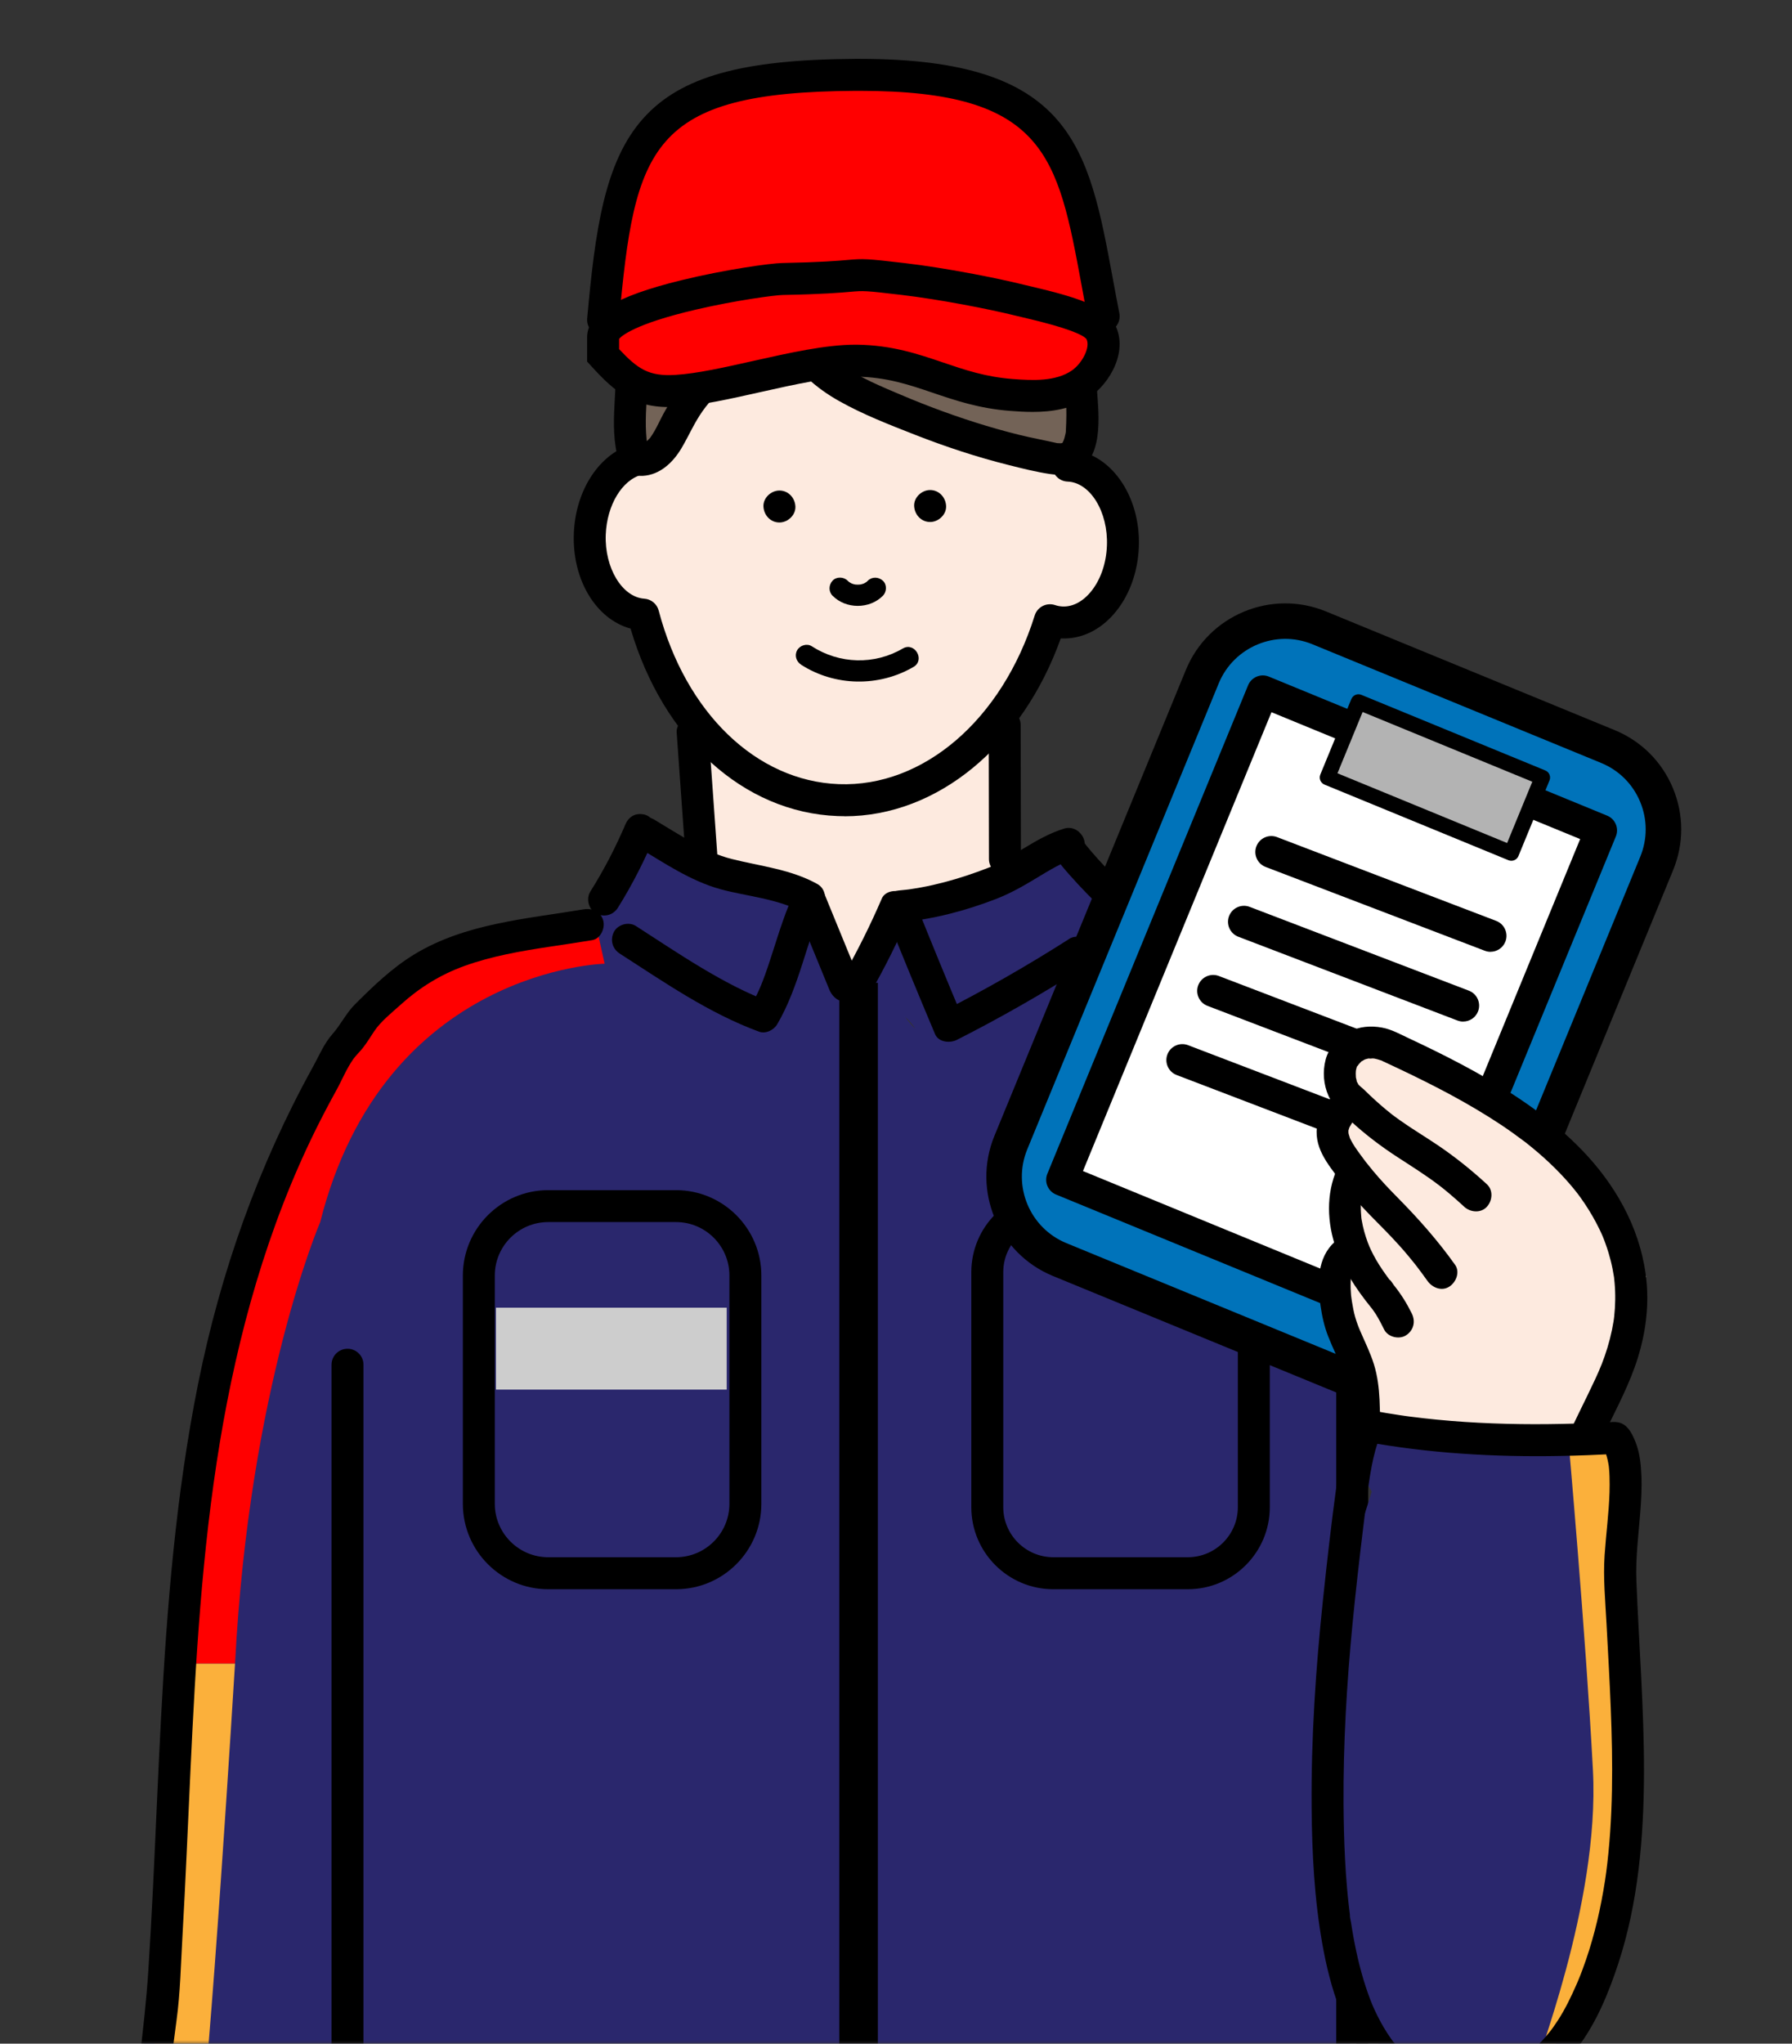 <svg viewBox="0 0 271 309" fill="none" xmlns="http://www.w3.org/2000/svg">
	<rect x="0" y="0" width="271" height="309" fill="#333333" stroke="none"/>
	<mask id="mask0_1662_7074" style="mask-type:alpha" maskUnits="userSpaceOnUse" x="0" y="0">
		<path d="M271 0H0V309H271V0Z" fill="black" />
	</mask>
	<g mask="url(#mask0_1662_7074)">
		<path d="M208.463 177.607C206.546 171.025 202.643 165.511 197.495 161.952C197.301 159.133 196.201 156.422 193.973 154.543C188.003 149.507 181.802 145.889 174.473 143.172C173.582 142.839 172.653 142.673 171.708 142.64C172.449 138.313 170.302 133.648 166.946 131.055C163.397 128.311 157.132 127.157 153.234 130.088C150.679 132.01 148.027 133.787 145.24 135.36C143.989 136.069 142.717 136.735 141.423 137.363C141.106 137.519 140.773 137.706 140.43 137.884C139.839 138.125 139.249 138.361 138.653 138.587C133.654 140.52 130.927 143.703 129.907 148.514C129.553 148.412 129.198 148.326 128.839 148.256C128.93 145.835 128.704 143.43 127.84 141.035C125.837 135.462 121.746 132.483 115.932 131.967C115.809 131.957 115.707 131.946 115.61 131.94C115.562 131.93 115.519 131.914 115.46 131.903C114.386 131.624 113.307 131.414 112.249 131.081C111.997 131.001 110.74 130.475 110.3 130.319C109.667 129.975 108.851 129.535 108.711 129.455C104.115 126.84 97.458 127.345 93.748 131.387C91.407 133.938 90.318 136.896 90.318 139.956C71.135 139.854 54.809 153.195 46.401 170.52C37.054 189.789 33.484 211.388 31.471 232.53C31.207 235.279 30.982 238.027 30.783 240.782C28.083 242.999 26.408 246.349 26.134 250.29C25.017 266.375 24.448 282.492 24.421 298.609C20.829 310.807 19.047 323.719 19.294 336.432C20.448 339.911 21.168 343.503 21.63 347.143C23.38 354.508 25.232 361.842 25.866 369.412C27.498 371.667 29.855 373.487 32.485 373.96C37.881 374.926 43.276 376.037 48.71 376.767C52.795 377.315 56.586 376.698 59.742 374.985C64.333 380.171 70.41 383.699 77.304 385.272C84.337 386.877 91.241 386.893 98.016 385.905C110.698 385.927 123.379 385.953 136.06 385.975C143.501 385.991 150.936 386.002 158.378 386.018C165.829 386.034 173.185 386.034 180.556 384.702C188.631 383.242 197.199 379.151 201.569 371.925C203.932 368.016 204.254 363.437 204.243 359.002C204.238 355.099 204.222 351.191 204.216 347.287C204.179 332.378 204.146 317.469 204.109 302.56C204.066 285.874 204.028 269.193 203.985 252.507C203.969 246.693 204.034 240.857 203.797 235.08C205.596 227.719 207.287 220.327 208.415 212.826C210.117 201.504 211.722 188.801 208.458 177.597L208.463 177.607ZM136.865 153.743C137.466 154.269 137.992 154.87 138.427 155.568C137.783 154.935 137.3 154.328 136.865 153.743Z" fill="#2A276D" />
		<path d="M90.13 139.859L91.44 145.711C91.44 145.711 58.083 146.458 48.425 184.775C48.425 184.775 37.693 209.67 35.545 251.546H28.367C28.367 251.546 29.64 219.333 36.082 200.006C36.082 200.006 46.261 156.019 64.526 147.413C64.526 147.413 72.252 141.449 90.135 139.859H90.13Z" fill="#FF0000" />
		<path d="M26.746 251.546H35.541C35.541 251.546 31.632 315.59 29.979 323.692C29.952 323.815 29.93 323.928 29.903 324.024C29.903 324.024 27.756 334.225 29.903 344.963C29.903 344.963 33.125 355.163 31.514 371.27L24.68 369.342V351.373L20.776 331.546L23.461 308.46L23.998 293.965L26.752 251.551L26.746 251.546Z" fill="#FBB03B" />
		<path d="M162.437 58.614L153.224 60.235L143.952 57.449L135.056 55.124L126.799 54.85V57.545L149.16 67.268L162.437 70.414L163.774 65.341V60.643L162.437 58.614Z" fill="#736357" />
		<path d="M95.214 57.449V63.8V68.846L99.251 69.249L102.982 59.864L95.214 57.449Z" fill="#736357" />
		<path d="M124.759 54.893L105.431 58.742L99.252 69.249L94.103 71.794L91.204 74.94L88.074 80.314L88.949 86.005L94.098 91.615L98.028 96.609L107.16 110.777L105.431 130.759L122.794 135.162L129.371 149.061L136.323 137.454L151.968 132.338L151.93 107.185L158.201 95.223L166.882 91.615L169.18 87.331C169.18 87.331 169.148 80.792 169.18 79.681C169.213 78.569 166.904 73.99 166.904 73.99L164.203 70.248L143.979 65.142L130.219 57.443L124.764 54.888L124.759 54.893Z" fill="#FDEADF" />
		<path d="M140.661 78.924C141.923 78.924 143.136 77.812 143.077 76.508C143.018 75.203 142.014 74.092 140.661 74.092C139.4 74.092 138.186 75.203 138.245 76.508C138.304 77.812 139.308 78.924 140.661 78.924Z" fill="black" />
		<path d="M117.87 78.999C119.132 78.999 120.345 77.888 120.286 76.583C120.227 75.278 119.223 74.167 117.87 74.167C116.609 74.167 115.395 75.278 115.454 76.583C115.513 77.888 116.517 78.999 117.87 78.999Z" fill="black" />
		<path d="M125.907 90.069C127.921 92.12 131.496 92.12 133.515 90.08C134.111 89.479 134.159 88.394 133.515 87.804C132.876 87.213 131.872 87.165 131.239 87.804C131.163 87.879 131.083 87.954 131.002 88.024C130.954 88.067 130.804 88.18 131.024 88.008C131.26 87.82 131.061 87.976 131.013 88.008C130.836 88.126 130.648 88.223 130.455 88.308C130.584 88.255 130.712 88.201 130.841 88.147C130.508 88.287 130.17 88.378 129.816 88.427C129.961 88.405 130.1 88.389 130.245 88.368C129.891 88.41 129.531 88.41 129.177 88.368C129.322 88.389 129.461 88.405 129.606 88.427C129.252 88.378 128.914 88.282 128.581 88.142C128.71 88.196 128.839 88.249 128.968 88.303C128.774 88.217 128.586 88.115 128.409 87.997C128.398 87.986 128.291 87.927 128.291 87.916C128.291 87.911 128.613 88.185 128.447 88.04C128.356 87.96 128.27 87.884 128.184 87.798C127.593 87.197 126.493 87.159 125.907 87.798C125.311 88.448 125.279 89.436 125.907 90.075V90.069Z" fill="black" />
		<path d="M121.14 100.496C126.251 103.792 132.914 103.894 138.154 100.834C139.942 99.787 138.326 97.001 136.527 98.053C132.227 100.565 126.944 100.41 122.767 97.715C122.037 97.242 120.99 97.564 120.566 98.294C120.109 99.073 120.41 100.023 121.146 100.496H121.14Z" fill="black" />
		<path d="M127.728 123.409C127.373 123.409 127.019 123.404 126.665 123.388C112.443 122.846 100.288 111.775 95.359 95.041C90.173 93.634 86.506 87.702 86.78 80.653C87.032 74.006 90.758 68.433 95.832 67.096C97.12 66.758 98.441 67.526 98.785 68.82C99.123 70.108 98.355 71.429 97.061 71.773C94.071 72.562 91.778 76.374 91.606 80.841C91.413 85.86 94.087 90.29 97.437 90.52C98.473 90.59 99.348 91.315 99.611 92.314C103.686 107.781 114.381 118.089 126.847 118.561C139.652 119.045 151.549 108.801 156.477 93.054C156.671 92.437 157.106 91.922 157.685 91.626C158.265 91.331 158.936 91.283 159.554 91.487C159.935 91.616 160.327 91.685 160.719 91.701C162.26 91.755 163.8 90.934 165.046 89.371C166.463 87.594 167.296 85.152 167.398 82.499C167.596 77.378 164.869 72.943 161.444 72.814C160.112 72.766 159.071 71.638 159.119 70.307C159.173 68.975 160.279 67.928 161.626 67.988C167.773 68.224 172.525 74.817 172.224 82.687C172.085 86.365 170.877 89.812 168.82 92.389C166.592 95.18 163.645 96.651 160.531 96.533C160.493 96.533 160.45 96.533 160.413 96.533C154.588 112.822 141.746 123.42 127.728 123.42V123.409Z" fill="black" />
		<path d="M238.877 308.385C237.562 294.754 236.885 281.08 236.101 267.411C235.317 253.822 234.437 240.229 232.719 226.721C231.033 213.465 228.542 200.301 224.548 187.534C220.881 175.803 216.07 164.276 208.463 154.521C204.86 149.904 200.431 145.711 195.154 143.07C189.404 140.192 183.063 139.365 176.803 138.297C175.176 138.018 173.555 137.712 171.95 137.32C170.683 137.014 169.33 137.722 168.976 139.006C168.637 140.235 169.389 141.669 170.661 141.98C176.755 143.456 183.09 143.805 189.071 145.765C194.456 147.531 198.826 150.849 202.606 155.021C210.406 163.643 215.254 174.789 218.889 185.719C222.975 198.003 225.659 210.7 227.458 223.51C229.299 236.626 230.223 249.866 231.012 263.083C231.812 276.516 232.429 289.965 233.583 303.376C233.728 305.046 233.879 306.716 234.04 308.385C234.163 309.684 235.06 310.801 236.456 310.801C237.664 310.801 239 309.69 238.872 308.385H238.877Z" fill="black" />
		<path d="M102.333 110.771C102.79 117.187 103.246 123.597 103.702 130.013C103.794 131.269 104.749 132.488 106.118 132.429C107.348 132.375 108.631 131.361 108.534 130.013C108.078 123.597 107.622 117.187 107.165 110.771C107.074 109.515 106.118 108.296 104.749 108.355C103.52 108.409 102.237 109.424 102.333 110.771Z" fill="black" />
		<path d="M149.52 109.596C149.53 116.371 149.541 123.141 149.557 129.916C149.557 131.178 150.668 132.391 151.973 132.332C153.278 132.273 154.389 131.269 154.389 129.916C154.378 123.141 154.368 116.371 154.351 109.596C154.351 108.334 153.24 107.121 151.935 107.18C150.631 107.239 149.52 108.243 149.52 109.596Z" fill="black" />
		<path d="M161.68 141.975C155.404 145.985 148.929 149.679 142.288 153.056C143.388 153.346 144.489 153.636 145.595 153.92C145.708 154.189 145.509 153.722 145.477 153.646C145.407 153.485 145.343 153.319 145.273 153.158C145.117 152.793 144.967 152.428 144.811 152.063C144.505 151.332 144.199 150.597 143.893 149.867C143.265 148.363 142.642 146.855 142.025 145.346C140.801 142.372 139.598 139.387 138.401 136.402C137.622 137.422 136.849 138.442 136.071 139.462C141.058 139.006 145.89 137.744 150.556 135.951C152.778 135.097 154.802 133.943 156.832 132.708C157.782 132.134 158.732 131.554 159.715 131.028C160.166 130.786 160.627 130.566 161.089 130.346C161.347 130.233 161.352 130.228 161.1 130.34C161.229 130.287 161.358 130.238 161.486 130.19C161.744 130.094 162.002 130.013 162.26 129.932C161.83 128.381 161.401 126.824 160.976 125.272C159.033 125.965 158.689 127.951 159.645 129.589C160.214 130.561 160.998 131.43 161.739 132.273C163.435 134.201 165.25 136.026 167.081 137.825C167.618 138.351 168.155 138.882 168.697 139.398C169.615 140.267 171.215 140.38 172.111 139.398C172.976 138.458 173.094 136.907 172.111 135.983C169.341 133.368 166.565 130.657 164.165 127.694C163.876 127.339 164.321 127.903 164.289 127.849C164.225 127.758 164.155 127.667 164.09 127.576C163.988 127.431 163.886 127.28 163.795 127.125C163.757 127.06 163.731 126.974 163.688 126.921C163.548 126.754 163.929 127.602 163.843 127.286C163.757 126.969 163.913 127.892 163.902 127.78C163.945 128.724 163.135 129.621 162.254 129.932C163.441 129.508 164.364 128.263 163.94 126.958C163.543 125.739 162.265 124.88 160.966 125.272C158.797 125.927 156.81 127.066 154.883 128.231C153.949 128.794 153.02 129.369 152.07 129.906C151.603 130.169 151.13 130.426 150.652 130.668C150.384 130.802 150.11 130.926 149.842 131.055C149.584 131.167 149.573 131.173 149.809 131.071C149.702 131.114 149.595 131.157 149.493 131.194C147.291 132.053 145.042 132.805 142.755 133.401C141.633 133.696 140.5 133.954 139.356 134.163C138.787 134.27 138.213 134.362 137.638 134.448C137.343 134.491 137.311 134.496 137.542 134.464C137.375 134.485 137.214 134.507 137.048 134.523C136.72 134.56 136.387 134.593 136.06 134.625C135.276 134.695 134.653 134.942 134.165 135.575C133.735 136.128 133.456 136.987 133.73 137.68C136.226 143.929 138.793 150.157 141.407 156.358C141.933 157.609 143.673 157.753 144.714 157.222C151.356 153.85 157.825 150.151 164.106 146.141C165.169 145.459 165.701 143.961 164.971 142.834C164.284 141.771 162.807 141.239 161.664 141.969L161.68 141.975Z" fill="black" />
		<path d="M96.47 128.096C100.443 130.475 104.411 133.186 108.92 134.437C110.998 135.011 113.146 135.344 115.245 135.817C116.345 136.064 117.435 136.343 118.509 136.697C118.998 136.858 119.486 137.035 119.964 137.234C119.492 137.035 120.308 137.4 120.388 137.438C120.651 137.567 120.904 137.701 121.161 137.846C120.871 136.745 120.581 135.645 120.297 134.539C118.863 137.572 117.865 140.761 116.85 143.95C116.372 145.448 115.884 146.941 115.315 148.406C115.245 148.583 115.175 148.761 115.105 148.938C115.095 148.959 114.81 149.636 114.998 149.201C114.848 149.55 114.692 149.893 114.531 150.237C114.177 150.989 113.785 151.724 113.36 152.444C114.268 152.073 115.18 151.703 116.088 151.332C115.642 151.171 115.202 150.999 114.767 150.822C114.708 150.801 114.096 150.543 114.466 150.699C114.246 150.608 114.026 150.511 113.806 150.414C112.92 150.022 112.05 149.604 111.186 149.163C109.431 148.272 107.718 147.3 106.027 146.291C102.682 144.288 99.439 142.114 96.164 140.01C95.101 139.322 93.453 139.757 92.857 140.874C92.224 142.071 92.589 143.446 93.722 144.181C100.497 148.541 107.181 153.19 114.799 155.992C115.793 156.357 117.017 155.745 117.527 154.881C119.218 152.003 120.34 148.83 121.36 145.668C121.843 144.17 122.305 142.662 122.81 141.169C123.067 140.412 123.336 139.655 123.626 138.904C123.706 138.689 123.792 138.479 123.878 138.265C123.942 138.104 123.996 137.975 123.899 138.211C124.077 137.792 124.264 137.379 124.463 136.965C125.011 135.806 124.817 134.34 123.599 133.658C119.572 131.42 115.014 130.979 110.622 129.868C110.123 129.744 109.635 129.594 109.151 129.428C108.867 129.331 108.582 129.224 108.303 129.116C108.163 129.063 108.019 129.004 107.879 128.945C108.104 129.041 108.083 129.03 107.82 128.918C106.816 128.461 105.833 127.967 104.862 127.441C102.838 126.33 100.883 125.09 98.902 123.903C97.818 123.254 96.202 123.624 95.595 124.768C94.978 125.938 95.305 127.377 96.46 128.075L96.47 128.096Z" fill="black" />
		<path d="M94.495 124.848C94.731 124.285 94.398 125.068 94.355 125.165C94.253 125.401 94.146 125.643 94.038 125.879C93.851 126.293 93.663 126.706 93.469 127.119C93.056 128 92.621 128.875 92.176 129.739C91.279 131.468 90.307 133.159 89.271 134.807C88.6 135.881 89.008 137.513 90.135 138.115C91.322 138.743 92.723 138.394 93.443 137.25C95.66 133.707 97.528 129.986 99.15 126.137C99.375 125.6 99.182 124.752 98.908 124.274C98.613 123.775 98.038 123.297 97.464 123.163C96.846 123.023 96.154 123.05 95.601 123.404C95.037 123.769 94.747 124.231 94.49 124.848H94.495Z" fill="black" />
		<path d="M120.023 136.461C121.822 140.853 123.625 145.244 125.424 149.641C125.902 150.806 127.051 151.762 128.398 151.327C129.52 150.962 130.6 149.609 130.084 148.353C128.286 143.961 126.482 139.57 124.683 135.172C124.205 134.007 123.056 133.052 121.709 133.487C120.587 133.852 119.508 135.205 120.023 136.461Z" fill="black" />
		<path d="M133.343 135.881C131.62 139.881 129.676 143.779 127.523 147.564C126.901 148.664 127.228 150.253 128.388 150.871C129.537 151.477 131.024 151.177 131.695 150.006C133.848 146.221 135.791 142.324 137.515 138.324C137.783 137.701 137.944 137.143 137.756 136.461C137.6 135.903 137.171 135.296 136.645 135.017C135.603 134.469 133.875 134.646 133.338 135.881H133.343Z" fill="black" />
		<path d="M53.579 373.122C53.676 372.961 53.843 373.127 53.633 373.079C53.493 373.047 53.644 373.079 53.472 373.111C53.553 373.095 52.801 373.057 53.048 373.095C52.285 372.982 53.579 373.251 52.683 372.988C52.216 372.848 51.808 372.789 51.308 372.751C50.648 372.703 49.982 372.671 49.322 372.633C46.605 372.467 43.889 372.279 41.183 372C35.857 371.447 30.58 370.432 25.549 368.569C26.14 369.348 26.73 370.121 27.321 370.899C26.779 366.642 28.185 362.443 27.782 358.207C27.369 353.8 26.274 349.526 25.2 345.242C24.175 341.14 23.181 336.974 23.154 332.722C23.128 328.271 24.32 323.933 24.921 319.541C25.56 314.871 26.048 310.178 26.693 305.507C27.272 301.293 27.348 296.955 27.595 292.708C28.067 284.419 28.405 276.124 28.797 267.829C29.576 251.213 30.526 234.548 33.242 218.115C35.948 201.756 40.42 185.607 47.792 170.708C48.764 168.749 49.778 166.816 50.836 164.905C51.7 163.342 52.404 161.576 53.434 160.121C53.853 159.53 54.412 159.036 54.857 158.462C55.496 157.651 56.017 156.782 56.586 155.928C57.606 154.398 59.286 153.088 60.645 151.858C63.463 149.314 66.626 147.354 70.207 146.06C74.367 144.557 78.743 143.805 83.097 143.145C85.244 142.817 87.397 142.511 89.54 142.152C90.828 141.937 91.547 140.342 91.225 139.177C90.85 137.814 89.545 137.271 88.251 137.492C79.564 138.947 70.378 139.607 62.663 144.294C59.292 146.345 56.441 149.099 53.665 151.869C52.355 153.179 51.534 154.924 50.299 156.32C49 157.791 48.313 159.509 47.379 161.205C39.046 176.276 33.35 192.36 29.957 209.24C26.607 225.91 25.243 242.908 24.346 259.862C23.895 268.366 23.557 276.876 23.138 285.38C22.929 289.584 22.704 293.782 22.43 297.98C22.14 302.453 21.64 306.855 21.109 311.3C20.545 316.009 20.003 320.728 19.085 325.383C18.183 329.941 18.183 334.327 18.902 338.907C19.59 343.293 20.862 347.545 21.845 351.861C22.322 353.95 22.736 356.06 22.94 358.197C23.138 360.317 22.806 362.459 22.585 364.564C22.371 366.669 22.204 368.779 22.478 370.888C22.628 372.048 23.144 372.81 24.25 373.219C33.038 376.467 42.466 377.052 51.738 377.599C51.33 377.492 50.927 377.379 50.519 377.272C53.026 378.389 56.221 378.115 57.74 375.554C59.329 372.87 55.153 370.437 53.569 373.117L53.579 373.122Z" fill="black" />
		<path d="M180.545 388.616H76.498C61.965 388.616 50.138 376.789 50.138 362.256V206.346C50.138 205.01 51.217 203.93 52.554 203.93C53.891 203.93 54.97 205.01 54.97 206.346V362.256C54.97 374.126 64.628 383.784 76.498 383.784H180.545C192.416 383.784 202.074 374.126 202.074 362.256V206.346C202.074 205.01 203.153 203.93 204.49 203.93C205.827 203.93 206.906 205.01 206.906 206.346V362.256C206.906 376.789 195.079 388.616 180.545 388.616Z" fill="black" />
		<path d="M93.126 56.477C93.115 59.118 92.804 61.754 92.847 64.396C92.868 65.819 92.992 67.257 93.303 68.648C93.701 70.441 95.247 72.062 97.195 71.95C99.832 71.805 101.791 69.904 103.069 67.751C104.175 65.883 104.996 63.918 106.263 62.141C106.355 62.012 106.446 61.889 106.543 61.76C106.612 61.663 106.682 61.572 106.752 61.475C106.639 61.62 106.634 61.631 106.736 61.497C106.956 61.218 107.181 60.944 107.412 60.67C107.922 60.063 108.454 59.478 109.001 58.909C110.081 57.787 111.224 56.735 112.411 55.731C113.377 54.909 113.318 53.148 112.411 52.316C111.38 51.371 110.027 51.441 108.996 52.316C105.319 55.425 102.033 59.081 99.885 63.424C99.51 64.186 99.134 64.949 98.677 65.668C98.575 65.829 98.463 65.99 98.355 66.151C98.092 66.538 98.436 66.066 98.436 66.055C98.436 66.092 98.264 66.259 98.226 66.302C98.081 66.463 97.926 66.602 97.775 66.758C97.63 66.903 97.732 66.898 97.775 66.774C97.936 66.651 97.936 66.651 97.77 66.774C97.727 66.801 97.684 66.833 97.641 66.86C97.555 66.914 97.459 66.962 97.367 67.021C97.04 67.236 97.523 66.903 97.512 66.978C97.502 67.053 97.051 67.112 96.97 67.145C96.793 67.209 96.358 67.193 97.094 67.193C97.4 67.193 97.555 67.177 97.791 67.37C97.894 67.451 97.931 67.537 98.017 67.633C97.904 67.429 97.888 67.408 97.974 67.569C98.049 67.741 98.055 67.708 97.974 67.472C97.936 67.231 97.872 66.989 97.829 66.747C97.818 66.677 97.754 66.227 97.791 66.533C97.829 66.817 97.786 66.457 97.781 66.42C97.722 65.786 97.679 65.153 97.668 64.514C97.614 61.83 97.931 59.161 97.942 56.482C97.942 55.221 96.825 54.007 95.526 54.066C94.21 54.125 93.115 55.129 93.11 56.482L93.126 56.477Z" fill="black" />
		<path d="M118.434 52.305C120.228 55.945 123.384 58.657 126.869 60.622C130.503 62.672 134.492 64.213 138.369 65.733C143.013 67.553 147.753 69.12 152.596 70.328C154.604 70.833 156.649 71.348 158.7 71.66C160.665 71.955 162.786 71.869 164.203 70.253C165.878 68.342 166.136 65.582 166.125 63.145C166.114 60.847 165.787 58.56 165.776 56.257C165.771 54.995 164.67 53.782 163.36 53.841C162.056 53.9 160.939 54.904 160.944 56.257C160.955 58.125 161.17 59.977 161.256 61.84C161.299 62.796 161.202 65.19 161.175 65.427C161.229 64.997 161.175 65.346 161.138 65.561C161.052 66.001 160.923 66.42 160.773 66.844C160.966 66.307 160.746 66.828 160.671 66.962C160.413 67.429 160.885 66.747 160.644 66.994C160.569 67.07 160.402 67.161 160.687 66.984C161.073 66.742 160.746 66.946 160.719 66.951C160.687 66.957 160.579 67.021 160.552 67.048C160.429 67.161 161.084 66.914 160.719 66.973C160.654 66.984 160.386 67.016 160.343 67.059C160.359 67.043 160.885 67.027 160.654 67.01C160.563 67.005 160.472 67.021 160.381 67.021C160.236 67.021 160.096 67.016 159.951 67.005C159.876 67 159.801 66.989 159.731 66.984C159.285 66.951 160.144 67.064 159.838 66.994C157.943 66.559 156.027 66.216 154.137 65.749C149.67 64.643 145.278 63.231 140.973 61.599C139.899 61.191 138.83 60.767 137.767 60.332C136.769 59.924 136.398 59.763 135.373 59.328C133.73 58.63 132.093 57.926 130.509 57.11C129.65 56.67 128.807 56.192 127.991 55.677C127.588 55.419 127.191 55.151 126.804 54.866C126.729 54.813 126.649 54.754 126.573 54.694C126.08 54.329 126.804 54.893 126.536 54.662C126.369 54.517 126.192 54.383 126.026 54.238C125.274 53.589 124.614 52.874 123.97 52.123C123.792 51.919 124.034 52.209 124.05 52.23C123.975 52.128 123.894 52.021 123.819 51.919C123.669 51.709 123.524 51.489 123.384 51.269C123.1 50.818 122.848 50.356 122.611 49.879C122.053 48.74 120.351 48.338 119.304 49.014C118.139 49.766 117.838 51.103 118.44 52.322L118.434 52.305Z" fill="black" />
		<path d="M132.758 148.6H126.922V385.567H132.758V148.6Z" fill="black" />
		<path d="M102.237 182.358H82.904C77.11 182.358 72.413 187.055 72.413 192.849V227.381C72.413 233.175 77.11 237.872 82.904 237.872H102.237C108.03 237.872 112.727 233.175 112.727 227.381V192.849C112.727 187.055 108.03 182.358 102.237 182.358Z" fill="#2A276D" />
		<path d="M102.231 240.288H82.904C75.785 240.288 69.997 234.495 69.997 227.381V192.855C69.997 185.736 75.79 179.948 82.904 179.948H102.231C109.35 179.948 115.138 185.741 115.138 192.855V227.381C115.138 234.5 109.345 240.288 102.231 240.288ZM82.904 184.775C78.448 184.775 74.829 188.398 74.829 192.849V227.376C74.829 231.826 78.453 235.45 82.904 235.45H102.231C106.687 235.45 110.306 231.826 110.306 227.376V192.849C110.306 188.393 106.682 184.775 102.231 184.775H82.904Z" fill="black" />
		<path d="M109.898 197.719H75.001V210.105H109.898V197.719Z" fill="#CDCDCD" />
		<path d="M179.633 182.358H159.291C153.776 182.358 149.305 186.829 149.305 192.344V227.886C149.305 233.401 153.776 237.872 159.291 237.872H179.633C185.148 237.872 189.619 233.401 189.619 227.886V192.344C189.619 186.829 185.148 182.358 179.633 182.358Z" fill="#2A276D" />
		<path d="M179.627 240.288H159.291C152.451 240.288 146.889 234.726 146.889 227.886V192.35C146.889 185.51 152.451 179.948 159.291 179.948H179.627C186.467 179.948 192.029 185.51 192.029 192.35V227.886C192.029 234.726 186.467 240.288 179.627 240.288ZM159.291 184.775C155.114 184.775 151.721 188.173 151.721 192.345V227.88C151.721 232.057 155.119 235.45 159.291 235.45H179.627C183.804 235.45 187.197 232.052 187.197 227.88V192.345C187.197 188.168 183.799 184.775 179.627 184.775H159.291Z" fill="black" />
		<path d="M203.899 208.386L160.246 190.444C153.325 187.598 150.018 179.685 152.864 172.764L181.817 102.315C184.663 95.395 192.576 92.088 199.497 94.933L243.15 112.876C250.071 115.721 253.378 123.635 250.532 130.555L221.579 201.004C218.733 207.925 210.82 211.232 203.899 208.386Z" fill="#0073BA" />
		<path d="M209.027 212.085C206.976 212.085 204.893 211.693 202.879 210.867L159.226 192.924C150.947 189.52 146.98 180.018 150.384 171.739L179.337 101.29C182.741 93.011 192.244 89.044 200.523 92.448L244.176 110.39C248.187 112.038 251.317 115.147 252.986 119.152C254.656 123.152 254.667 127.565 253.018 131.575L224.065 202.024C221.488 208.29 215.421 212.085 209.032 212.085H209.027ZM204.92 205.901C210.46 208.177 216.822 205.519 219.099 199.984L248.052 129.535C249.153 126.851 249.148 123.898 248.031 121.219C246.914 118.54 244.82 116.457 242.136 115.356L198.482 97.414C192.942 95.137 186.58 97.795 184.303 103.33L155.35 173.779C153.073 179.32 155.725 185.682 161.266 187.958L204.92 205.901Z" fill="black" />
		<path d="M242.119 125.553L190.971 104.534L160.624 178.381L211.772 199.4L242.119 125.553Z" fill="white" />
		<path d="M211.771 201.815C211.465 201.815 211.153 201.756 210.853 201.632L159.704 180.614C159.114 180.372 158.641 179.9 158.394 179.309C158.147 178.718 158.147 178.053 158.394 177.462L188.744 103.615C188.986 103.024 189.458 102.552 190.049 102.305C190.639 102.058 191.305 102.058 191.895 102.305L243.044 123.323C244.279 123.828 244.869 125.24 244.359 126.475L214.009 200.322C213.628 201.257 212.726 201.82 211.776 201.82L211.771 201.815ZM163.774 177.059L210.455 196.242L238.963 126.867L192.282 107.684L163.774 177.059Z" fill="black" />
		<path d="M225.407 143.913C225.122 143.913 224.827 143.859 224.542 143.752L191.396 131.081C190.15 130.603 189.527 129.208 190 127.962C190.478 126.716 191.873 126.094 193.119 126.566L226.266 139.236C227.511 139.714 228.134 141.11 227.662 142.356C227.291 143.317 226.379 143.907 225.407 143.907V143.913Z" fill="black" />
		<path d="M221.273 154.462C220.989 154.462 220.693 154.409 220.409 154.301L187.262 141.631C186.016 141.153 185.394 139.757 185.866 138.512C186.344 137.266 187.74 136.643 188.985 137.116L222.132 149.786C223.378 150.264 224 151.66 223.528 152.905C223.157 153.866 222.245 154.457 221.273 154.457V154.462Z" fill="black" />
		<path d="M216.613 164.915C216.328 164.915 216.033 164.862 215.749 164.754L182.602 152.084C181.356 151.606 180.733 150.21 181.206 148.965C181.684 147.719 183.08 147.096 184.325 147.569L217.472 160.239C218.717 160.717 219.34 162.113 218.868 163.358C218.497 164.319 217.585 164.91 216.613 164.91V164.915Z" fill="black" />
		<path d="M211.953 175.374C211.668 175.374 211.373 175.32 211.088 175.213L177.942 162.542C176.696 162.064 176.073 160.669 176.546 159.423C177.023 158.177 178.419 157.555 179.665 158.027L212.812 170.697C214.057 171.175 214.68 172.571 214.208 173.817C213.837 174.778 212.924 175.368 211.953 175.368V175.374Z" fill="black" />
		<path d="M233.249 117.56L205.44 106.132L200.747 117.554L228.555 128.982L233.249 117.56Z" fill="#B3B3B3" />
		<path d="M228.553 130.147C228.408 130.147 228.257 130.12 228.112 130.061L200.302 118.631C200.018 118.513 199.792 118.287 199.669 118.003C199.551 117.718 199.551 117.396 199.669 117.112L204.361 105.692C204.608 105.096 205.284 104.817 205.88 105.059L233.691 116.489C233.975 116.607 234.206 116.832 234.324 117.117C234.442 117.402 234.442 117.724 234.324 118.008L229.632 129.428C229.449 129.879 229.014 130.147 228.553 130.147ZM202.262 116.918L227.919 127.463L231.726 118.196L206.068 107.652L202.262 116.918Z" fill="black" />
		<path d="M247.907 196.967C248.315 195.646 248.648 194.304 248.933 192.951C247.95 192.436 247.166 191.561 247.011 190.449C246.356 185.832 243.247 182.734 240.445 179.234C239.897 178.552 239.532 177.763 239.398 176.957C237.524 175.717 235.709 174.397 234.072 172.84C233.589 172.383 233.267 171.889 233.079 171.385C227.103 166.585 220.672 162.392 213.88 158.763C211.072 157.265 207.153 158.521 205.252 160.878C203.921 162.521 203.508 164.459 203.776 166.359C203.363 166.832 202.997 167.347 202.713 167.906C202.036 169.221 201.832 170.472 201.881 171.938C201.918 173.14 202.461 174.74 203.148 175.728C203.454 176.168 203.754 176.539 204.071 176.877C203.309 178.445 203.196 180.329 204.109 182.326C205.075 184.442 206.009 186.568 206.917 188.704C206.664 189.048 206.439 189.413 206.246 189.794C203.76 191.689 202.332 195.174 203.701 198.218C204.812 200.693 205.923 203.162 207.035 205.637C206.82 206.357 206.638 207.071 206.482 207.769C206.063 209.68 205.591 211.667 205.268 213.658C205.8 215.328 206.305 217.009 206.734 218.705C207.282 219.027 207.77 219.521 208.152 220.219C211.013 225.47 216.548 226.823 222.309 227.182C226.905 226.603 231.425 225.4 236.026 224.702C236.085 224.638 236.15 224.584 236.214 224.525C236.703 223.086 237.154 221.642 237.589 220.187C240.413 216.606 242.957 212.767 244.997 208.687C246.715 205.246 248.89 200.929 247.923 196.978L247.907 196.967Z" fill="#FDEADF" />
		<path d="M207.238 166.059C206.337 164.41 204.366 163.949 202.756 164.829C201.65 165.431 200.78 166.504 200.141 167.573C199.271 169.038 198.917 170.622 199.207 172.308C199.475 173.876 200.323 175.298 201.236 176.576C202.761 178.708 204.404 180.758 206.192 182.675C207.571 184.157 209.037 185.563 210.428 187.034C211.319 187.974 212.183 188.935 213.01 189.934C213.252 190.224 213.493 190.519 213.729 190.814C213.842 190.954 213.955 191.099 214.068 191.238C214.121 191.308 214.513 191.813 214.245 191.464C214.803 192.189 215.34 192.929 215.871 193.67C216.602 194.696 218.014 195.286 219.179 194.535C220.199 193.88 220.832 192.328 220.043 191.228C217.45 187.587 214.551 184.307 211.415 181.134C210.105 179.808 208.822 178.455 207.63 177.022C207.292 176.614 206.965 176.206 206.637 175.792C206.353 175.433 206.573 175.706 206.626 175.782C206.541 175.669 206.449 175.551 206.363 175.438C206.133 175.137 205.907 174.831 205.687 174.525C205.322 174.021 204.951 173.516 204.629 172.979C204.468 172.711 204.323 172.442 204.184 172.163C203.969 171.733 204.119 172.007 204.157 172.109C204.082 171.895 204.023 171.68 203.958 171.465C203.926 171.363 203.899 171.003 203.931 171.454C203.915 171.272 203.931 171.089 203.921 170.907C203.899 170.579 203.792 171.197 203.931 170.891C203.98 170.778 204.006 170.633 204.044 170.515C204.173 170.091 203.996 170.681 203.974 170.67C203.964 170.665 204.184 170.252 204.194 170.236C204.318 170.015 204.452 169.806 204.592 169.597C204.806 169.264 204.565 169.409 204.565 169.624C204.565 169.548 204.78 169.371 204.828 169.323C204.898 169.248 204.973 169.178 205.043 169.108C205.306 168.84 205.102 169.054 204.935 169.173C204.994 169.13 205.08 169.065 205.15 169.038C204.763 169.183 204.656 169.226 204.833 169.167C205.027 169.108 204.898 169.119 204.441 169.205C204.157 169.205 203.824 169.103 203.582 168.958C203.47 168.872 203.362 168.786 203.249 168.7C203.003 168.346 202.943 168.281 203.072 168.507C203.679 169.618 205.3 170.069 206.379 169.371C207.507 168.646 207.893 167.251 207.244 166.064L207.238 166.059Z" fill="black" />
		<path d="M202.514 176.061C200.635 179.797 200.592 184.066 201.805 188.022C202.927 191.684 204.994 194.792 207.378 197.74C207.469 197.853 207.56 197.971 207.657 198.089C207.882 198.363 207.292 197.59 207.571 197.981C207.738 198.218 207.904 198.449 208.06 198.695C208.532 199.447 208.935 200.242 209.327 201.031C209.89 202.164 211.587 202.572 212.634 201.895C213.793 201.144 214.1 199.801 213.498 198.588C212.73 197.037 211.877 195.662 210.792 194.32C210.658 194.153 210.32 193.552 210.132 193.493C210.347 193.772 210.374 193.81 210.213 193.595C210.137 193.499 210.068 193.402 209.992 193.305C209.826 193.08 209.665 192.854 209.504 192.629C208.843 191.705 208.231 190.755 207.705 189.751C207.453 189.273 207.222 188.785 207.007 188.291C207.217 188.774 206.878 187.947 206.846 187.861C206.744 187.593 206.653 187.319 206.562 187.045C206.385 186.498 206.229 185.945 206.105 185.386C206.041 185.107 205.987 184.828 205.939 184.549C205.912 184.409 205.891 184.27 205.869 184.13C205.907 184.42 205.907 184.425 205.875 184.141C205.832 183.582 205.783 183.029 205.789 182.466C205.789 182.186 205.799 181.913 205.821 181.634C205.832 181.521 205.955 180.651 205.853 181.247C205.944 180.705 206.062 180.168 206.224 179.642C206.304 179.379 206.401 179.121 206.497 178.863C206.299 179.384 206.637 178.584 206.685 178.493C207.254 177.365 207.023 175.824 205.821 175.186C204.726 174.606 203.12 174.847 202.514 176.05V176.061Z" fill="black" />
		<path d="M201.902 187.722C199.142 190.154 199.217 194.046 199.695 197.375C199.926 198.991 200.264 200.553 200.866 202.078C201.231 203.007 201.639 203.914 202.047 204.827C202.143 205.041 202.24 205.256 202.337 205.476C202.347 205.492 202.648 206.206 202.466 205.766C202.648 206.196 202.815 206.631 202.97 207.076C203.266 207.935 203.459 208.805 203.631 209.696C203.776 210.448 203.593 209.229 203.674 209.986C203.695 210.217 203.722 210.448 203.743 210.684C203.786 211.189 203.813 211.693 203.829 212.198C203.899 214.066 203.851 215.935 204.141 217.787C204.565 220.504 205.918 223.193 208.065 224.954C210.664 227.086 213.724 227.746 217.026 227.719C221.101 227.687 225.176 227.655 229.245 227.623C232.461 227.596 235.58 227.3 238.034 224.992C239.054 224.031 239.848 222.796 240.434 221.529C241.228 219.806 241.98 218.066 242.812 216.359C244.578 212.746 246.484 209.154 247.687 205.299C248.82 201.665 249.351 197.767 249.018 193.966C248.374 186.659 244.911 180.055 239.999 174.702C235.709 170.026 230.415 166.3 224.955 163.117C222.33 161.587 219.64 160.18 216.918 158.838C215.619 158.199 214.309 157.571 212.999 156.959C211.721 156.357 210.422 155.633 209.021 155.375C207.265 155.053 205.563 155.198 203.958 156.014C202.374 156.819 200.925 158.473 200.474 160.201C199.996 162.032 200.146 163.992 200.914 165.71C201.612 167.267 203.115 168.448 204.35 169.581C206.53 171.583 208.892 173.366 211.372 174.976C213.525 176.378 215.705 177.736 217.745 179.304C217.294 178.955 217.831 179.373 217.895 179.422C218.062 179.551 218.223 179.685 218.389 179.814C218.674 180.044 218.958 180.281 219.238 180.517C219.989 181.15 220.719 181.8 221.439 182.466C222.368 183.319 223.946 183.454 224.853 182.466C225.707 181.537 225.847 179.964 224.853 179.051C222.513 176.898 220.032 174.907 217.396 173.129C215.512 171.857 213.552 170.692 211.7 169.377C211.426 169.178 211.152 168.979 210.878 168.781C210.787 168.711 210.691 168.641 210.599 168.571C210.111 168.212 211.002 168.899 210.519 168.512C209.966 168.072 209.418 167.626 208.881 167.159C208.275 166.633 207.684 166.096 207.099 165.543C206.809 165.264 206.519 164.985 206.234 164.706C206.09 164.561 205.327 163.992 205.333 163.82C205.386 163.895 205.445 163.97 205.499 164.04C205.451 163.97 205.402 163.901 205.359 163.825C205.3 163.707 205.171 163.568 205.155 163.439C205.225 163.997 205.198 163.509 205.155 163.342C205.123 163.224 205.102 163.101 205.069 162.982C204.903 162.408 205.069 163.487 205.048 162.886C205.043 162.698 205.026 162.51 205.026 162.322C205.026 162.199 205.037 162.07 205.043 161.946C205.069 161.667 205.064 161.694 205.021 162.032C205.043 161.909 205.064 161.791 205.091 161.672C205.118 161.554 205.15 161.436 205.182 161.324C205.306 160.856 204.903 161.619 205.279 161.189C205.273 161.195 205.692 160.658 205.451 160.937C205.214 161.205 205.639 160.749 205.639 160.744C205.735 160.642 205.907 160.427 206.036 160.373C205.644 160.529 205.805 160.529 205.966 160.443C206.111 160.362 206.256 160.277 206.396 160.191C206.83 159.933 205.966 160.303 206.412 160.185C206.562 160.148 206.712 160.094 206.868 160.056C207.4 159.933 206.943 160.153 206.841 160.046C206.9 160.11 207.507 160.024 207.614 160.03C207.684 160.03 208.183 160.105 207.754 160.03C207.319 159.954 207.829 160.051 207.888 160.062C208.189 160.126 208.489 160.207 208.779 160.309C209.284 160.486 208.865 160.239 208.769 160.287C208.79 160.277 209.032 160.405 209.069 160.427C209.402 160.577 209.73 160.733 210.057 160.889C210.674 161.179 211.292 161.468 211.904 161.758C214.449 162.972 216.972 164.223 219.452 165.565C222.019 166.955 224.542 168.437 226.974 170.053C228.204 170.875 229.406 171.739 230.587 172.63C230.211 172.346 230.501 172.56 230.577 172.619C230.732 172.743 230.893 172.866 231.049 172.99C231.312 173.199 231.57 173.409 231.827 173.623C232.418 174.112 232.998 174.611 233.562 175.121C234.614 176.072 235.623 177.065 236.579 178.106C237.062 178.632 237.534 179.175 237.991 179.733C238.195 179.985 238.399 180.238 238.597 180.495C238.281 180.093 238.555 180.447 238.635 180.549C238.769 180.732 238.903 180.914 239.038 181.097C239.891 182.289 240.67 183.534 241.357 184.828C241.754 185.574 242.125 186.337 242.452 187.12C242.286 186.718 242.586 187.469 242.581 187.459C242.64 187.609 242.699 187.765 242.753 187.92C242.935 188.414 243.102 188.914 243.252 189.413C243.494 190.208 243.698 191.013 243.859 191.829C243.934 192.21 243.998 192.597 244.063 192.983C244.192 193.735 244.02 192.505 244.1 193.262C244.127 193.493 244.149 193.724 244.17 193.955C244.321 195.651 244.294 197.359 244.111 199.05C244.111 199.087 244.004 199.855 244.079 199.34C244.058 199.496 244.031 199.651 244.009 199.807C243.939 200.236 243.859 200.661 243.773 201.09C243.585 201.992 243.354 202.889 243.086 203.774C242.533 205.589 241.98 206.926 241.266 208.472C239.698 211.854 237.953 215.151 236.471 218.576C236.224 219.145 235.961 219.704 235.645 220.24C235.494 220.498 235.328 220.74 235.161 220.981C234.957 221.282 235.188 220.842 235.258 220.858C235.231 220.853 234.904 221.266 234.861 221.309C234.689 221.486 234.506 221.647 234.329 221.808C233.948 222.157 234.796 221.513 234.356 221.781C234.276 221.83 234.195 221.889 234.115 221.942C233.889 222.087 233.631 222.184 233.406 222.324C233.132 222.495 233.98 222.125 233.497 222.286C233.325 222.345 233.154 222.404 232.982 222.458C232.697 222.544 232.402 222.608 232.112 222.667C232.048 222.678 231.854 222.737 231.774 222.726C231.87 222.715 231.967 222.699 232.069 222.689C231.951 222.705 231.827 222.715 231.709 222.726C230.883 222.796 230.056 222.785 229.229 222.791C227.28 222.807 225.331 222.823 223.382 222.839C221.433 222.855 219.485 222.871 217.536 222.887C216.779 222.893 216.022 222.919 215.27 222.871C215.12 222.86 214.862 222.882 214.728 222.823C215.184 223.021 214.975 222.866 214.755 222.823C214.39 222.753 214.025 222.683 213.665 222.581C213.396 222.506 213.139 222.409 212.876 222.324C212.446 222.179 212.972 222.383 212.999 222.383C212.886 222.383 212.661 222.227 212.564 222.179C212.328 222.061 212.097 221.932 211.872 221.792C211.737 221.712 211.609 221.626 211.48 221.534C210.991 221.191 211.458 221.545 211.469 221.534C211.388 221.604 210.347 220.434 210.261 220.337C209.96 219.994 210.363 220.455 210.352 220.461C210.331 220.466 210.105 220.106 210.084 220.074C209.912 219.811 209.751 219.537 209.601 219.258C209.526 219.113 209.461 218.968 209.391 218.823C209.252 218.544 209.305 218.85 209.445 218.952C209.289 218.834 209.203 218.276 209.144 218.093C209.053 217.792 208.978 217.492 208.914 217.186C208.892 217.073 208.865 216.96 208.849 216.847C208.828 216.735 208.811 216.617 208.79 216.504C208.833 216.853 208.838 216.89 208.806 216.617C208.672 214.952 208.709 213.283 208.624 211.613C208.532 209.82 208.312 208 207.775 206.282C207.222 204.494 206.369 202.813 205.639 201.101C205.826 201.536 205.526 200.822 205.52 200.806C205.461 200.661 205.408 200.516 205.349 200.365C205.198 199.963 205.059 199.555 204.941 199.141C204.72 198.384 204.586 197.611 204.457 196.833C204.431 196.682 204.409 196.527 204.388 196.376C204.366 196.226 204.27 195.802 204.388 196.371C204.329 196.065 204.312 195.737 204.291 195.426C204.232 194.674 204.237 193.933 204.291 193.176C204.307 192.946 204.205 192.919 204.275 193.278C204.248 193.144 204.35 192.887 204.382 192.752C204.441 192.505 204.506 192.13 204.645 191.915C204.275 192.473 204.796 191.727 204.882 191.577C205.155 191.104 204.522 191.888 204.935 191.518C205.069 191.399 205.188 191.265 205.322 191.147C206.272 190.31 206.24 188.575 205.322 187.733C204.307 186.804 202.922 186.836 201.907 187.733L201.902 187.722Z" fill="black" />
		<path d="M246.007 222.506C246.039 222.394 246.066 222.275 246.098 222.163C246.527 220.638 246.377 218.941 245.819 217.46C233.412 218.082 220.999 217.857 208.747 215.516C208.109 216.166 207.539 216.944 207.072 217.846C205.693 220.514 206.068 223.414 207.443 225.518C206.729 227.918 205.94 230.286 205.075 232.616C203.84 235.075 202.858 237.748 201.993 240.374C201.333 242.371 201.591 244.18 202.375 245.64C202.375 245.721 202.359 245.796 202.353 245.882C202.24 248.872 202.128 251.857 202.015 254.848C201.532 258.246 201.381 261.709 201.618 265.236C201.645 265.596 201.693 265.95 201.752 266.299C201.591 267.577 201.666 268.968 202.047 270.466C202.117 270.745 202.176 271.029 202.235 271.314V273.053C202.224 274.036 202.375 274.916 202.632 275.7C202.659 279.968 201.902 284.591 201.967 288.94C202.058 295.323 203.346 301.884 206.997 307.097C209.95 311.306 214.079 314.269 218.814 315.402C223.039 317.824 227.946 316.922 231.71 313.824C234.872 312.192 237.551 309.631 238.947 306.184C239.403 305.057 239.72 303.892 239.897 302.727C241.459 300.67 242.694 298.26 243.483 295.774C245.701 288.773 245.105 280.527 245.25 273.188C245.362 267.464 245.475 261.741 245.588 256.018C245.932 254.112 246.039 252.126 245.899 250.027C245.899 249.962 245.905 249.898 245.91 249.833C245.899 249.833 245.894 249.833 245.883 249.833C245.856 249.474 245.824 249.109 245.787 248.743C245.776 248.529 245.754 248.314 245.738 248.105C245.894 240.261 246.05 232.422 246.2 224.579C246.216 223.822 246.136 223.129 245.996 222.496L246.007 222.506Z" fill="#2A276D" />
		<path d="M91.204 48.359C93.722 20.565 97.035 11.492 129.365 11.315C162.684 11.132 162.421 24.86 166.904 47.822" fill="#FF0000" />
		<path d="M91.209 50.775C91.134 50.775 91.064 50.775 90.989 50.764C89.658 50.646 88.681 49.471 88.799 48.139C89.985 35.023 91.365 24.468 97.308 17.864C102.951 11.588 112.233 8.995 129.354 8.899C129.569 8.899 129.784 8.899 129.999 8.899C162.152 8.899 164.601 22.181 168.305 42.217C168.611 43.876 168.928 45.589 169.277 47.361C169.534 48.671 168.675 49.938 167.371 50.195C166.061 50.453 164.794 49.599 164.536 48.289C164.187 46.502 163.865 44.773 163.559 43.098C159.951 23.598 158.126 13.736 130.047 13.736C129.827 13.736 129.607 13.736 129.381 13.736C98.237 13.902 95.993 22.245 93.609 48.579C93.496 49.836 92.444 50.775 91.204 50.775H91.209Z" fill="black" />
		<path d="M152.924 59.714C143.636 58.989 138.9 54.668 129.591 54.533C121.93 54.426 109.887 58.63 102.264 59.097C96.884 59.424 94.554 57.4 91.204 53.728V51.044C91.204 45.933 115.229 42.25 118.316 42.185C132.984 41.89 126.735 41.026 136.57 42.185C142.412 42.872 149.992 44.333 154.287 45.406C156.596 45.986 165.025 47.661 166.372 50.013C167.929 52.729 165.669 56.531 163.409 58.05C160.343 60.111 156.456 59.988 152.924 59.714Z" fill="#FF0000" />
		<path d="M156.156 62.281C154.99 62.281 153.836 62.211 152.736 62.125C148.049 61.76 144.5 60.552 141.075 59.392C137.483 58.173 134.09 57.019 129.559 56.955C125.645 56.906 120.249 58.109 115.025 59.279C110.408 60.316 106.049 61.293 102.414 61.513C95.929 61.91 92.938 59.215 89.422 55.36L88.788 54.668V51.044C88.788 47.414 93.046 44.821 103.026 42.373C109.63 40.752 116.555 39.801 118.268 39.769C124.217 39.651 126.686 39.436 128.163 39.307C130.589 39.098 130.981 39.098 136.849 39.785C142.879 40.494 150.636 42.003 154.872 43.06C155.146 43.13 155.506 43.211 155.935 43.313C162.797 44.913 167.043 46.319 168.471 48.81C170.828 52.934 167.833 57.986 164.762 60.053C162.12 61.83 159.092 62.281 156.161 62.281H156.156ZM129.301 52.117C129.408 52.117 129.516 52.117 129.623 52.117C134.922 52.193 138.836 53.524 142.626 54.812C145.917 55.929 149.026 56.987 153.111 57.304C156.317 57.556 159.651 57.663 162.061 56.042C163.613 54.995 164.96 52.504 164.295 51.248C163.779 50.657 161.707 49.621 154.84 48.021C154.384 47.914 153.997 47.822 153.702 47.753C149.611 46.733 142.116 45.272 136.291 44.585C130.745 43.935 130.627 43.946 128.587 44.123C127.051 44.258 124.48 44.483 118.37 44.601C117.189 44.623 111.31 45.401 105.286 46.802C95.88 48.987 93.937 50.856 93.625 51.237V52.783C96.455 55.806 98.135 56.928 102.124 56.686C105.378 56.488 109.555 55.553 113.973 54.56C119.336 53.358 124.877 52.117 129.306 52.117H129.301Z" fill="black" />
		<path d="M237.138 217.143H245.223L246.801 230.076C246.801 230.076 245.728 241.888 245.728 242.424C245.728 242.961 246.801 271.947 246.801 271.947L244.536 290.813L239.822 302.555C239.822 302.555 232.843 312.755 232.306 312.755C231.769 312.755 241.969 288.059 240.896 267.658C239.822 247.256 237.138 217.143 237.138 217.143Z" fill="#FBB03B" />
		<path d="M206.273 217.943C216.033 219.747 225.971 220.321 235.881 220.139C238.679 220.09 241.481 219.978 244.273 219.833C243.704 219.596 243.135 219.36 242.566 219.124C242.378 218.888 242.26 218.7 242.485 219.049C242.549 219.145 242.609 219.247 242.662 219.349C242.673 219.366 242.839 219.731 242.85 219.731C242.839 219.731 242.657 219.221 242.727 219.441C242.759 219.543 242.802 219.639 242.839 219.741C243.054 220.359 243.183 220.998 243.29 221.642C243.366 222.088 243.242 221.143 243.285 221.599C243.301 221.781 243.323 221.964 243.339 222.141C243.371 222.517 243.392 222.893 243.403 223.274C243.43 224.074 243.425 224.869 243.403 225.668C243.301 228.825 242.877 231.961 242.662 235.112C242.426 238.575 242.77 242.092 242.952 245.549C243.172 249.747 243.419 253.946 243.586 258.144C243.924 266.509 243.978 274.932 242.882 283.249C242.941 282.782 242.85 283.463 242.829 283.603C242.791 283.861 242.754 284.118 242.716 284.376C242.635 284.891 242.555 285.407 242.464 285.917C242.286 286.937 242.088 287.957 241.873 288.972C241.444 290.953 240.933 292.918 240.327 294.856C240.015 295.838 239.683 296.816 239.323 297.782C239.156 298.233 238.985 298.679 238.802 299.119C238.722 299.323 238.636 299.527 238.55 299.731C238.711 299.339 238.566 299.693 238.534 299.763C238.475 299.897 238.416 300.031 238.356 300.171C237.567 301.964 236.708 303.741 235.651 305.389C235.404 305.771 235.151 306.146 234.888 306.517C234.749 306.716 234.598 306.909 234.453 307.107C234.716 306.748 234.346 307.242 234.249 307.354C233.637 308.106 232.988 308.82 232.295 309.497C231.978 309.808 231.651 310.109 231.318 310.399C231.141 310.554 230.958 310.71 230.776 310.86C230.695 310.925 230.62 310.989 230.54 311.054C230.185 311.343 230.701 310.946 230.47 311.107C229.74 311.628 229.009 312.138 228.226 312.578C227.828 312.804 227.42 313.013 227.007 313.212C226.83 313.298 226.653 313.373 226.475 313.453C226.953 313.239 226.32 313.512 226.159 313.571C225.321 313.883 224.462 314.124 223.587 314.296C223.501 314.312 223.093 314.441 223.029 314.393C223.045 314.404 223.625 314.328 223.109 314.382C223.013 314.393 222.921 314.404 222.825 314.409C222.384 314.452 221.939 314.468 221.499 314.468C221.053 314.468 220.607 314.447 220.162 314.404C220.065 314.393 219.968 314.382 219.877 314.371C219.899 314.371 220.323 314.447 220.044 314.393C219.786 314.345 219.534 314.307 219.276 314.253C218.594 314.108 217.923 313.915 217.268 313.684C217.134 313.636 217.005 313.588 216.871 313.539C216.785 313.507 216.699 313.469 216.608 313.437C216.361 313.346 216.881 313.555 216.865 313.545C216.586 313.389 216.275 313.282 215.99 313.137C215.421 312.852 214.873 312.53 214.342 312.181C214.095 312.02 213.859 311.848 213.623 311.676C213.161 311.338 213.945 311.945 213.628 311.682C213.488 311.569 213.349 311.456 213.209 311.338C212.253 310.517 211.416 309.593 210.621 308.616C210.46 308.417 210.799 308.847 210.788 308.831C210.745 308.756 210.675 308.681 210.621 308.605C210.541 308.493 210.455 308.38 210.374 308.267C210.17 307.977 209.972 307.687 209.784 307.392C209.435 306.85 209.107 306.291 208.796 305.722C208.468 305.121 208.162 304.504 207.873 303.881C207.797 303.725 207.728 303.564 207.658 303.403C207.62 303.317 207.427 302.85 207.572 303.21C207.722 303.591 207.497 303.027 207.465 302.941C207.389 302.753 207.314 302.566 207.239 302.378C206.729 301.046 206.289 299.688 205.908 298.313C205.516 296.896 205.177 295.457 204.893 294.013C204.743 293.267 204.608 292.515 204.485 291.764C204.426 291.415 204.372 291.06 204.318 290.711C204.265 290.346 204.109 289.858 204.141 289.493C204.141 289.487 204.206 290.008 204.173 289.729C204.163 289.648 204.152 289.568 204.141 289.482C204.114 289.294 204.093 289.101 204.071 288.913C204.023 288.532 203.98 288.15 203.937 287.769C203.851 287.012 203.776 286.25 203.712 285.493C203.583 284.022 203.481 282.551 203.406 281.074C203.261 278.299 203.202 275.518 203.18 272.742C203.127 263.642 203.658 254.569 204.539 245.512C205.011 240.637 205.569 235.773 206.16 230.914C206.31 229.69 206.461 228.46 206.611 227.236C206.681 226.678 206.75 226.119 206.82 225.561C206.767 225.964 206.869 225.223 206.879 225.121C206.917 224.852 206.954 224.589 206.997 224.321C207.25 222.619 207.54 220.917 207.996 219.258C208.146 218.705 208.334 218.174 208.528 217.631C208.656 217.266 208.264 218.179 208.485 217.744C208.538 217.637 208.587 217.524 208.646 217.411C208.748 217.213 208.86 217.019 208.979 216.831C209.66 215.768 209.231 214.12 208.114 213.524C206.917 212.891 205.537 213.256 204.807 214.389C204.034 215.591 203.578 217.025 203.223 218.405C202.697 220.461 202.391 222.565 202.106 224.665C201.333 230.366 200.678 236.095 200.077 241.818C198.976 252.282 198.268 262.772 198.354 273.295C198.407 280.194 198.767 287.12 199.975 293.927C201.156 300.574 203.261 307.381 207.685 312.616C212.517 318.334 220.505 320.889 227.624 318.162C232.096 316.449 235.758 313.346 238.62 309.545C241.433 305.808 243.285 301.288 244.735 296.869C247.763 287.63 248.584 277.772 248.616 268.098C248.643 258.38 247.843 248.69 247.467 238.988C247.333 235.531 247.784 232.133 248.052 228.686C248.197 226.828 248.305 224.965 248.224 223.102C248.155 221.4 247.972 219.623 247.333 218.029C246.904 216.955 246.318 215.672 245.191 215.199C244.412 214.872 243.511 215.033 242.689 215.071C241.948 215.108 241.202 215.14 240.461 215.167C237.664 215.275 234.867 215.334 232.07 215.334C226.438 215.328 220.806 215.065 215.212 214.426C214.562 214.351 213.912 214.271 213.257 214.19C213.214 214.185 212.678 214.115 212.93 214.147C213.145 214.174 212.721 214.12 212.731 214.12C212.382 214.072 212.039 214.024 211.69 213.97C210.305 213.766 208.919 213.53 207.54 213.277C206.3 213.046 204.877 213.616 204.565 214.963C204.297 216.15 204.925 217.69 206.251 217.937L206.273 217.943Z" fill="black" />
	</g>
</svg>

